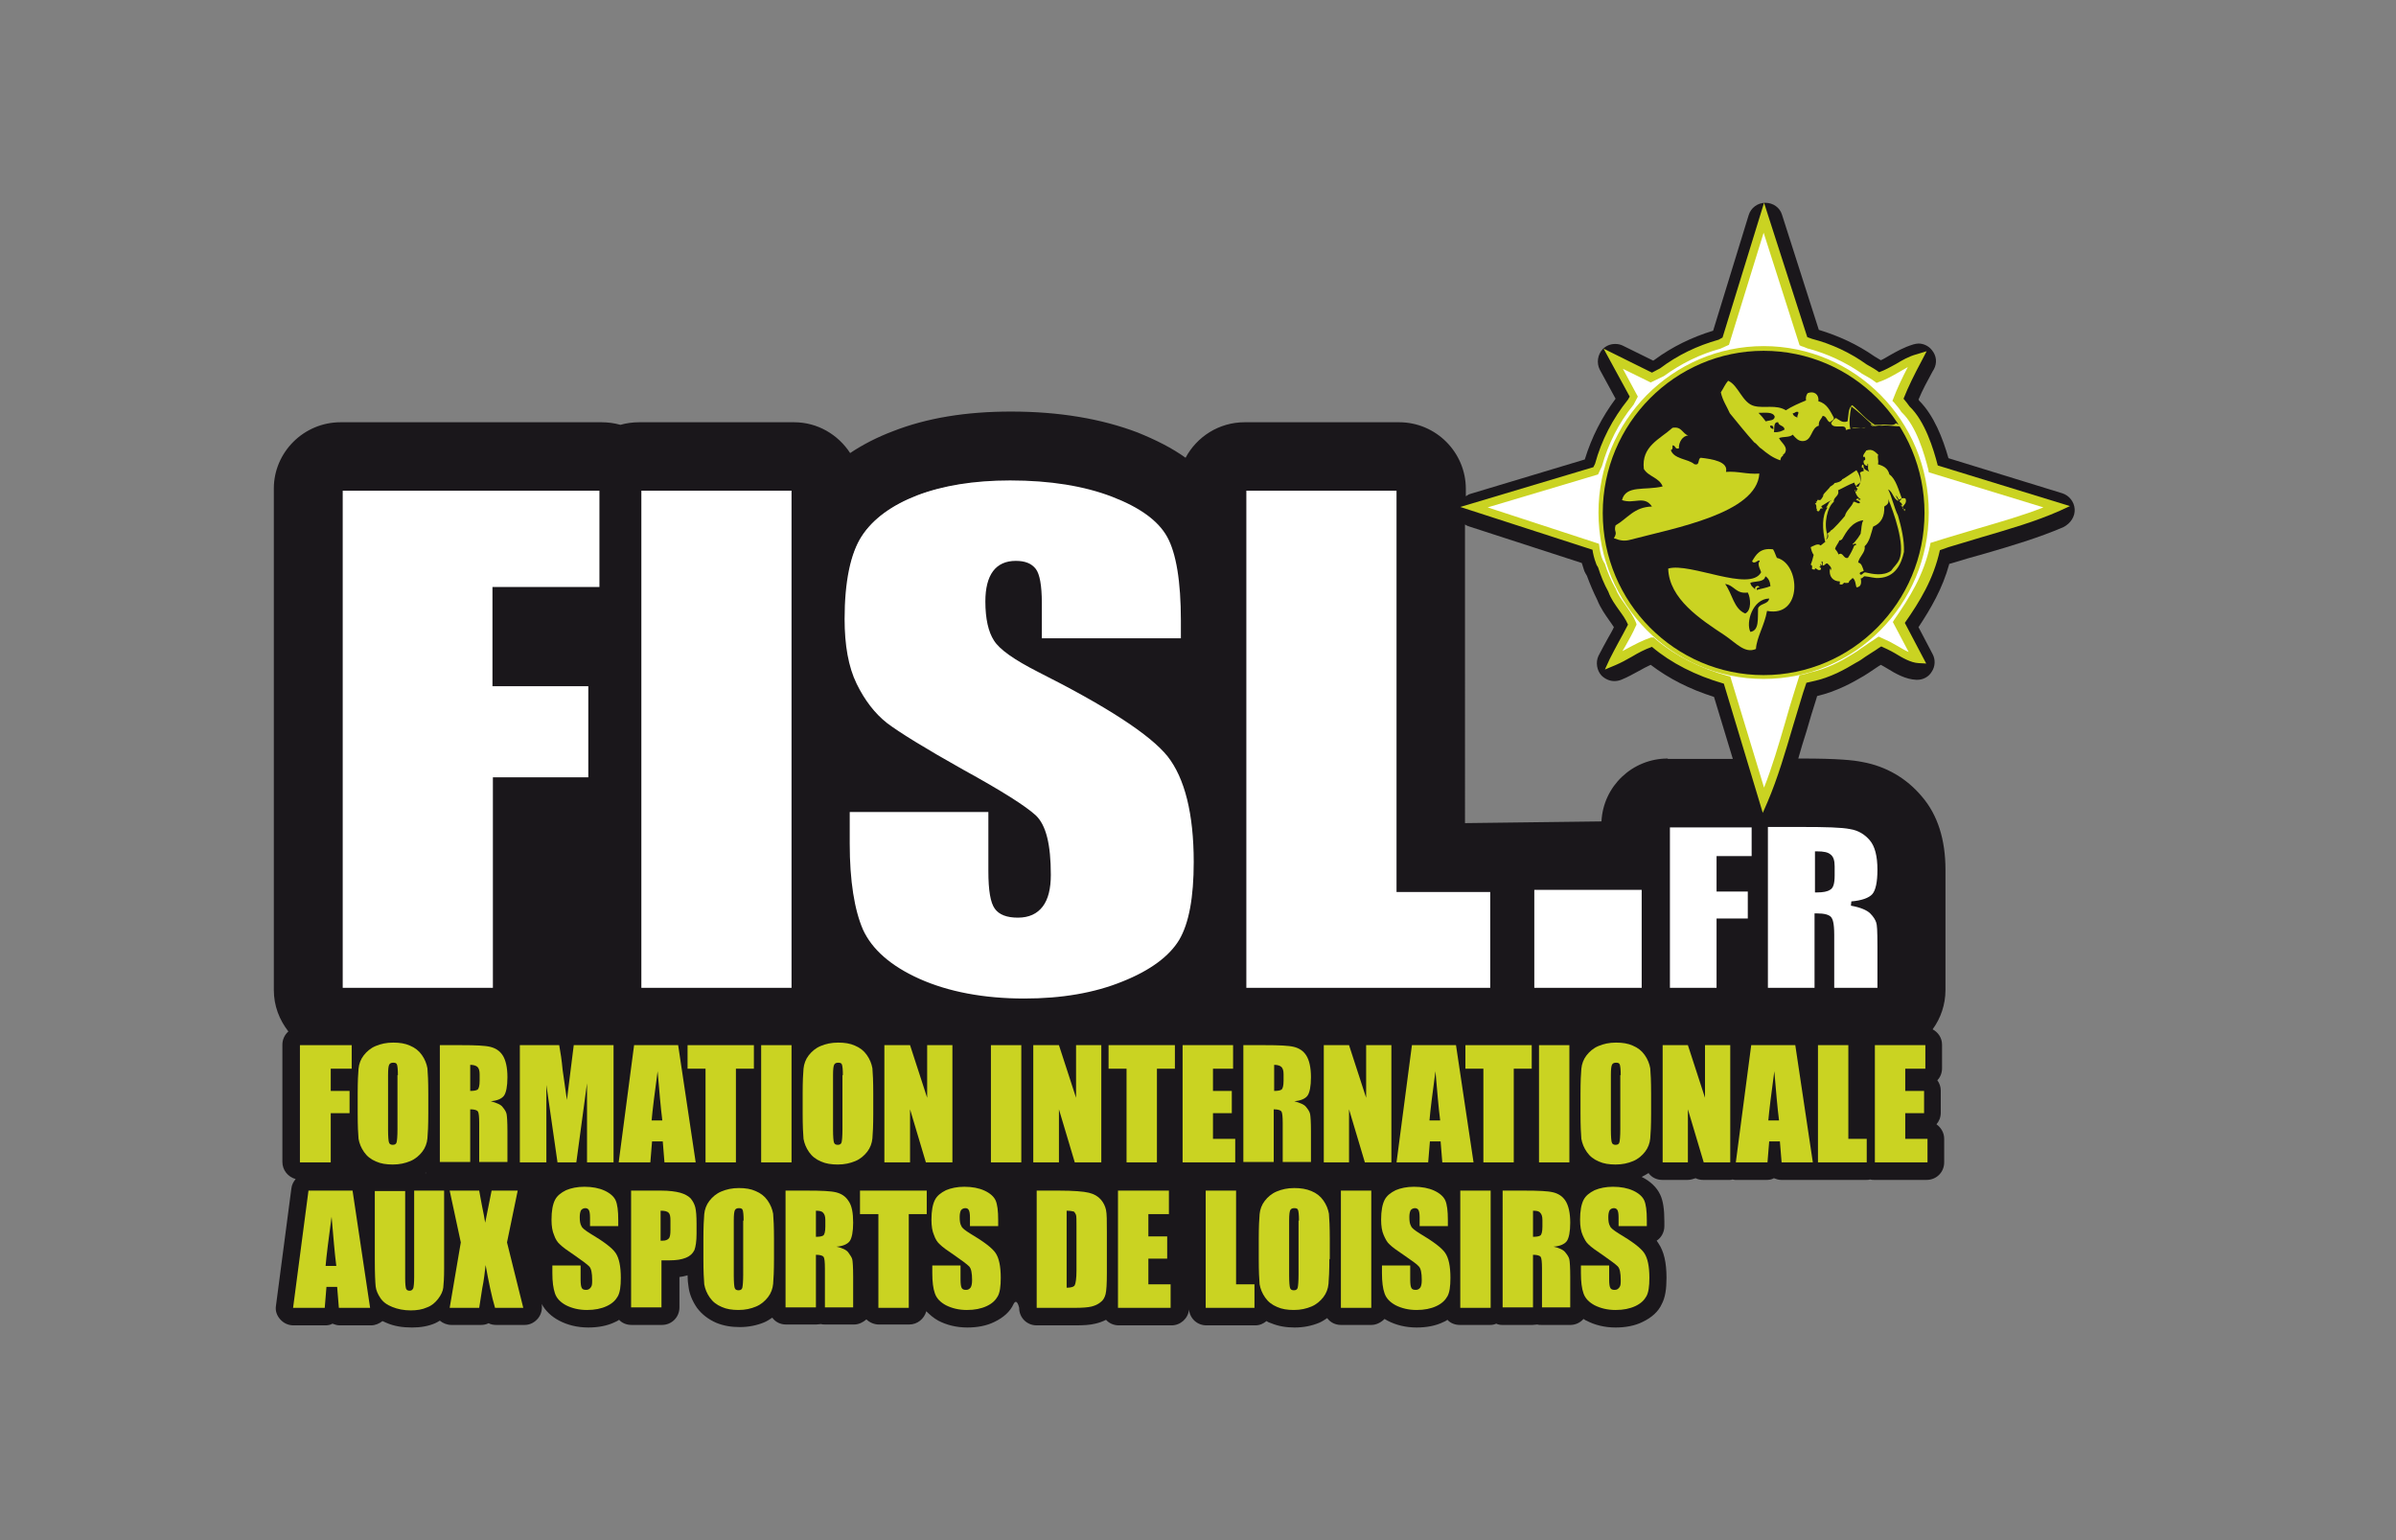 <?xml version="1.0" encoding="utf-8"?>
<!-- Generator: Adobe Illustrator 15.0.0, SVG Export Plug-In . SVG Version: 6.00 Build 0)  -->
<!DOCTYPE svg PUBLIC "-//W3C//DTD SVG 1.1//EN" "http://www.w3.org/Graphics/SVG/1.1/DTD/svg11.dtd">
<svg version="1.1" id="Calque_1" xmlns="http://www.w3.org/2000/svg" xmlns:xlink="http://www.w3.org/1999/xlink" x="0px" y="0px"
	 width="560px" height="360px" viewBox="-50 -30 560 360" enable-background="new -50 -30 560 360" xml:space="preserve">
<rect x="-50" y="-30" width="560" height="360" fill="#808080" stroke="none"/>
<g>
	<path fill="#1A171B" d="M434.9,89c-0.101-1.7-1.301-3.2-2.9-3.7l-26.6-8.2c-1.301-4.6-3.4-10-6.801-13.4
		c-0.1-0.1-0.1-0.2-0.199-0.3c0.899-2.2,2.1-4.4,3.3-6.6l0.3-0.5c0.8-1.5,0.6-3.2-0.5-4.5c-0.8-1-2-1.5-3.1-1.5
		c-0.4,0-0.801,0.1-1.2,0.2c-2.3,0.7-4,1.7-5.601,2.6c-0.699,0.4-1.3,0.8-2,1.1c-0.5-0.3-1-0.6-1.5-0.9c-4-2.8-8.399-4.8-13-6.2
		l-8.6-26.9c-0.5-1.7-2.1-2.8-3.9-2.8l0,0c-1.8,0-3.399,1.2-3.899,2.9l-8.3,27c-4.9,1.5-9.5,3.7-13.7,6.8l-0.3,0.2l-7.101-3.5
		c-0.6-0.3-1.2-0.4-1.8-0.4c-1.1,0-2.1,0.4-2.9,1.2c-1.199,1.3-1.5,3.2-0.699,4.8l3.699,6.8c-3.199,4.3-5.6,9-7.199,14.2l-26.601,8
		c-0.399,0.1-0.8,0.3-1.2,0.6v-1.7c0-8.6-7-15.6-15.6-15.6h-36.1c-6,0-11.201,3.4-13.801,8.3c-3.199-2.3-7-4.2-11.199-5.9
		c-8.4-3.2-18.301-4.9-29.601-4.9c-10.5,0-19.7,1.5-27.601,4.6c-3.699,1.4-7,3.1-10,5.1c-2.799-4.3-7.6-7.2-13.1-7.2H99.4
		c-1.5,0-3,0.2-4.4,0.6c-1.4-0.4-2.9-0.6-4.4-0.6h-61c-8.6,0-15.6,7-15.6,15.5v117.2c0,3.699,1.3,7,3.4,9.699
		C16.5,211.9,16,213,16,214.2V241.6c0,1.9,1.3,3.5,3.1,4c-0.5,0.601-0.9,1.301-1,2.2l-3.6,27.4c-0.2,1.2,0.2,2.3,1,3.2
		c0.8,0.899,1.9,1.399,3.1,1.399H26c0.6,0,1.2-0.1,1.7-0.399c0.5,0.199,1.1,0.399,1.7,0.399h7.3c1,0,1.9-0.399,2.7-1
		c0.3,0.101,0.6,0.3,0.9,0.4c1.8,0.8,3.8,1.1,6,1.1c2,0,3.8-0.3,5.4-1c0.4-0.2,0.8-0.399,1.1-0.6c0.7,0.6,1.7,1,2.7,1h6.9
		c0.6,0,1.2-0.101,1.8-0.4c0.5,0.3,1.2,0.4,1.8,0.4h6.6c1.3,0,2.4-0.601,3.2-1.601c0.7-0.899,1-2.1,0.8-3.3
		c0.9,1.601,2.2,2.9,4.1,3.9c1.9,1,4.2,1.6,6.8,1.6c2.3,0,4.5-0.399,6.3-1.3c0.3-0.1,0.6-0.3,0.9-0.5c0.7,0.8,1.8,1.2,2.899,1.2
		h7.101c2.3,0,4.1-1.8,4.1-4.101v-7.1c0.7-0.1,1.3-0.2,1.9-0.4c0,1,0.1,1.9,0.2,2.5c0.199,1.801,0.899,3.5,2,5.101
		c1.199,1.6,2.699,2.7,4.5,3.5c1.699,0.7,3.5,1,5.5,1c2.1,0,4-0.4,5.699-1.101c0.7-0.3,1.301-0.699,1.9-1.1c0.7,1,1.9,1.6,3.2,1.6
		h7.1c0.4,0,0.7-0.1,1.101-0.1c0.3,0.1,0.699,0.1,1.1,0.1h6.6c1.101,0,2.101-0.5,2.9-1.199c0.7,0.699,1.8,1.199,2.9,1.199h7.1
		c1.9,0,3.5-1.3,4-3.1c0.8,0.8,1.7,1.6,2.8,2.2c1.9,1,4.2,1.6,6.8,1.6c2.301,0,4.5-0.399,6.301-1.3c2.1-1,3.699-2.4,4.5-4.2
		c0.8-1.5,1.3,0.9,1.3,0.9c0,2.3,1.8,4.1,4.1,4.1h9c2,0,3.5-0.1,4.7-0.399c0.9-0.2,1.7-0.5,2.5-0.9c0.7,0.8,1.8,1.3,3,1.3h12.3
		c2.101,0,3.9-1.6,4.101-3.7c0.199,2.101,1.899,3.7,4.1,3.7h11.4c1,0,1.899-0.399,2.6-1c0.3,0.2,0.7,0.4,1.1,0.5
		c1.7,0.7,3.5,1,5.5,1c2.101,0,4-0.399,5.7-1.1c0.7-0.3,1.3-0.7,1.9-1.101c0.7,1,1.899,1.601,3.2,1.601h7.1c1.2,0,2.3-0.601,3.1-1.4
		c0.2,0.101,0.5,0.3,0.7,0.4c1.9,1,4.2,1.6,6.8,1.6c2.301,0,4.5-0.399,6.301-1.3c0.3-0.1,0.6-0.3,0.899-0.5c0.7,0.8,1.8,1.2,2.9,1.2
		h7.1c0.5,0,1-0.101,1.4-0.3c0.399,0.199,0.899,0.3,1.399,0.3h7.101c0.399,0,0.7-0.101,1.1-0.101c0.3,0.101,0.7,0.101,1.101,0.101
		h6.6c1.2,0,2.3-0.5,3.1-1.4c0.2,0.101,0.4,0.3,0.7,0.4c1.9,1,4.2,1.6,6.8,1.6c2.301,0,4.5-0.399,6.301-1.3c2.1-1,3.699-2.4,4.5-4.2
		c0.8-1.5,1.1-3.5,1.1-6.1c0-3.601-0.6-6.2-1.9-8.101c-0.1-0.199-0.3-0.399-0.399-0.6c1.1-0.7,1.8-2,1.8-3.4v-1.1
		c0-2.8-0.3-4.9-1-6.3c-0.8-1.7-2.3-3.101-4.3-4.101c0.6-0.3,1.1-0.6,1.6-0.899c0.7,1,1.9,1.6,3.2,1.6h5.9
		c0.699,0,1.3-0.2,1.899-0.399c0.601,0.3,1.2,0.399,1.8,0.399h6.2c0.2,0,0.4,0,0.601-0.1c0.199,0,0.399,0.1,0.6,0.1h7.4
		c0.6,0,1.199-0.1,1.699-0.399c0.5,0.199,1.101,0.399,1.701,0.399h7.299c0.201,0,0.4,0,0.601,0s0.399,0,0.601,0H386.2
		c0.3,0,0.601,0,0.899-0.1c0.301,0.1,0.601,0.1,0.9,0.1h12.3c2.3,0,4.101-1.8,4.101-4.1v-5.5c0-1.4-0.7-2.601-1.801-3.4
		c0.601-0.7,1-1.6,1-2.7V224.9c0-0.9-0.299-1.7-0.799-2.4c0.699-0.7,1.1-1.7,1.1-2.8v-5.5c0-1.601-0.9-2.9-2.2-3.601
		c1.899-2.6,3-5.8,3-9.199v-10.2c0-5.101,0-16.4,0-17.9c0-7-1.8-12.8-5.5-17.1c-3.601-4.3-8.399-7.101-14-8.1
		c-2-0.4-5.5-0.8-14.2-0.8h-0.7c0.601-2.1,1.2-4.2,1.9-6.3c0.7-2.5,1.5-5.1,2.3-7.6l0.2-0.7c4.6-1.1,8.2-3.1,10.899-4.7
		c0.801-0.5,1.601-1,2.301-1.5c0.399-0.3,0.8-0.5,1.199-0.8c0.2-0.1,0.301-0.2,0.5-0.3c0.4,0.2,0.9,0.5,1.4,0.8
		c2.1,1.3,4.4,2.6,6.9,2.7c0.1,0,0.199,0,0.199,0c1.4,0,2.7-0.7,3.4-1.9c0.8-1.2,0.9-2.8,0.2-4.1l-3.3-6.3
		c2.899-4.4,5.6-9,7.199-14.8l0.4-0.1c2.6-0.8,5.3-1.6,7.9-2.3c6.199-1.8,12.6-3.7,18.399-6.2C434,92.3,435,90.7,434.9,89z
		 M49.4,244.2l0.1-0.101l0.1,0.101H49.4z M339.8,147.3c-8.3,0-15.1,6.5-15.5,14.7l-31.899,0.4V92.6c0.3,0.2,0.699,0.4,1.1,0.5
		l26.2,8.5c0.2,0.6,0.399,1.3,0.6,1.9c0.2,0.4,0.4,0.8,0.601,1.1c0.699,1.9,1.5,3.8,2.399,5.6c0.8,2,1.9,3.5,2.8,4.8
		c0.4,0.6,0.801,1.1,1.101,1.6c-0.4,0.9-0.9,1.7-1.4,2.6c-0.7,1.3-1.5,2.7-2.2,4.1c-0.699,1.5-0.399,3.4,0.7,4.6
		c0.8,0.8,1.9,1.3,3,1.3c0.5,0,1.101-0.1,1.601-0.3c1.5-0.6,2.899-1.4,4.199-2.1c0.9-0.5,1.801-1,2.7-1.4
		c4.2,3.2,9.101,5.7,14.8,7.5l4.4,14.5h-15.2V147.3z"/>
	<path fill="#CAD322" d="M20.1,214.3h12.1v5.5h-4.9v5.2h4.4v5.2h-4.4v11.5h-7.2V214.3z"/>
	<path fill="#CAD322" d="M50.1,230.3c0,2.8-0.1,4.7-0.2,5.8c-0.1,1.101-0.5,2.2-1.2,3.101c-0.7,0.899-1.6,1.7-2.8,2.2
		c-1.2,0.5-2.5,0.8-4.1,0.8c-1.5,0-2.8-0.2-3.9-0.7c-1.2-0.5-2.1-1.2-2.8-2.2c-0.7-1-1.1-2-1.3-3.1c-0.1-1.101-0.2-3.101-0.2-5.9
		v-4.7c0-2.8,0.1-4.699,0.2-5.8c0.1-1.1,0.5-2.2,1.2-3.1c0.7-0.9,1.6-1.7,2.8-2.2c1.2-0.5,2.5-0.8,4.1-0.8c1.5,0,2.8,0.2,3.9,0.7
		c1.2,0.5,2.1,1.199,2.8,2.199c0.7,1,1.1,2,1.3,3.101c0.1,1.1,0.2,3.1,0.2,5.899V230.3z M43,221.3c0-1.3-0.1-2.1-0.2-2.399
		c-0.1-0.4-0.4-0.5-0.9-0.5c-0.4,0-0.7,0.1-0.9,0.399s-0.3,1.101-0.3,2.5v12.8c0,1.601,0.1,2.601,0.2,2.9c0.1,0.4,0.4,0.6,0.9,0.6
		s0.8-0.199,0.9-0.6c0.1-0.4,0.2-1.4,0.2-3.1V221.3H43z"/>
	<path fill="#CAD322" d="M52.8,214.3h5c3.4,0,5.6,0.101,6.8,0.4c1.2,0.3,2.2,0.899,2.9,2c0.7,1.1,1.1,2.8,1.1,5.1
		c0,2.101-0.3,3.601-0.8,4.3c-0.5,0.7-1.6,1.2-3.1,1.301c1.4,0.399,2.4,0.8,2.8,1.399c0.5,0.601,0.8,1.101,0.9,1.601s0.2,1.8,0.2,4
		v7.199H62v-9.1c0-1.5-0.1-2.4-0.3-2.7c-0.2-0.3-0.8-0.5-1.8-0.5v12.3h-7.1V214.3z M59.9,218.9v6.1c0.8,0,1.4-0.1,1.7-0.3
		c0.3-0.2,0.5-0.9,0.5-2.101v-1.5c0-0.899-0.2-1.399-0.5-1.699C61.3,219.1,60.7,218.9,59.9,218.9z"/>
	<path fill="#CAD322" d="M93.4,214.3v27.4h-6.2v-18.5l-2.5,18.5h-4.4L77.7,223.6V241.7h-6.2v-27.4h9.2c0.3,1.601,0.6,3.601,0.8,5.8
		l1,7l1.6-12.8H93.4z"/>
	<path fill="#CAD322" d="M108.5,214.3l4.1,27.4h-7.3l-0.399-4.9h-2.5l-0.4,4.9h-7.4l3.6-27.4H108.5z M104.8,231.9
		c-0.399-3.101-0.7-6.9-1.1-11.5c-0.7,5.199-1.2,9.1-1.4,11.5H104.8z"/>
	<path fill="#CAD322" d="M126.2,214.3v5.5H122v21.9h-7.1v-21.9h-4.2v-5.5H126.2z"/>
	<path fill="#CAD322" d="M135,214.3v27.4h-7.1v-27.4H135z"/>
	<path fill="#CAD322" d="M154.1,230.3c0,2.8-0.1,4.7-0.199,5.8c-0.101,1.101-0.5,2.2-1.2,3.101c-0.7,0.899-1.601,1.7-2.8,2.2
		c-1.2,0.5-2.5,0.8-4.101,0.8c-1.5,0-2.8-0.2-3.899-0.7c-1.2-0.5-2.101-1.2-2.801-2.2c-0.699-1-1.1-2-1.3-3.1
		c-0.1-1.101-0.2-3.101-0.2-5.9v-4.7c0-2.8,0.101-4.699,0.2-5.8c0.101-1.1,0.5-2.2,1.2-3.1c0.7-0.9,1.6-1.7,2.8-2.2
		s2.5-0.8,4.101-0.8c1.5,0,2.8,0.2,3.899,0.7c1.2,0.5,2.101,1.199,2.8,2.199c0.7,1,1.101,2,1.301,3.101
		c0.1,1.1,0.199,3.1,0.199,5.899V230.3L154.1,230.3z M147,221.3c0-1.3-0.1-2.1-0.2-2.399c-0.1-0.4-0.399-0.5-0.899-0.5
		c-0.4,0-0.7,0.1-0.9,0.399s-0.3,1.101-0.3,2.5v12.8c0,1.601,0.1,2.601,0.2,2.9c0.1,0.4,0.399,0.6,0.899,0.6s0.8-0.199,0.9-0.6
		c0.1-0.4,0.2-1.4,0.2-3.1V221.3H147z"/>
	<path fill="#CAD322" d="M172.6,214.3v27.4H166.4l-3.7-12.4v12.4h-6v-27.4h6l4,12.3v-12.3H172.6z"/>
	<path fill="#CAD322" d="M188.7,214.3v27.4H181.6v-27.4H188.7z"/>
	<path fill="#CAD322" d="M207.4,214.3v27.4h-6.2l-3.7-12.4v12.4h-6v-27.4h6l4,12.3v-12.3H207.4z"/>
	<path fill="#CAD322" d="M224.6,214.3v5.5H220.4v21.9H213.3v-21.9h-4.2v-5.5H224.6z"/>
	<path fill="#CAD322" d="M226.3,214.3h11.9v5.5h-4.7v5.2h4.4v5.2h-4.4v6h5.2v5.5h-12.3v-27.4H226.3z"/>
	<path fill="#CAD322" d="M240.6,214.3h5c3.4,0,5.601,0.101,6.801,0.4c1.199,0.3,2.199,0.899,2.899,2c0.7,1.1,1.101,2.8,1.101,5.1
		c0,2.101-0.301,3.601-0.801,4.3c-0.5,0.7-1.6,1.2-3.1,1.301c1.4,0.399,2.4,0.8,2.8,1.399c0.5,0.601,0.8,1.101,0.9,1.601
		c0.1,0.5,0.2,1.8,0.2,4v7.199H249.8v-9.1c0-1.5-0.1-2.4-0.3-2.7s-0.8-0.5-1.8-0.5v12.3H240.6V214.3L240.6,214.3z M247.8,218.9v6.1
		c0.8,0,1.4-0.1,1.7-0.3s0.5-0.9,0.5-2.101v-1.5c0-0.899-0.2-1.399-0.5-1.699C249.2,219.1,248.6,218.9,247.8,218.9z"/>
	<path fill="#CAD322" d="M275.2,214.3v27.4H269l-3.7-12.4v12.4H259.4v-27.4h5.899l4,12.3v-12.3H275.2z"/>
	<path fill="#CAD322" d="M290.3,214.3l4.101,27.4H287.1l-0.399-4.9h-2.5l-0.4,4.9H276.4l3.6-27.4H290.3z M286.6,231.9
		c-0.399-3.101-0.699-6.9-1.1-11.5c-0.7,5.199-1.2,9.1-1.4,11.5H286.6z"/>
	<path fill="#CAD322" d="M308,214.3v5.5h-4.2v21.9h-7.1v-21.9h-4.2v-5.5H308z"/>
	<path fill="#CAD322" d="M316.8,214.3v27.4h-7.1v-27.4H316.8z"/>
	<path fill="#CAD322" d="M335.9,230.3c0,2.8-0.101,4.7-0.2,5.8c-0.101,1.101-0.5,2.2-1.2,3.101c-0.7,0.899-1.6,1.7-2.8,2.2
		s-2.5,0.8-4.101,0.8c-1.5,0-2.8-0.2-3.899-0.7c-1.2-0.5-2.101-1.2-2.8-2.2c-0.7-1-1.101-2-1.301-3.1
		c-0.1-1.101-0.199-3.101-0.199-5.9v-4.7c0-2.8,0.1-4.699,0.199-5.8c0.101-1.1,0.5-2.2,1.2-3.1c0.7-0.9,1.601-1.7,2.8-2.2
		c1.2-0.5,2.5-0.8,4.101-0.8c1.5,0,2.8,0.2,3.899,0.7c1.2,0.5,2.101,1.199,2.801,2.199c0.699,1,1.1,2,1.3,3.101
		c0.1,1.1,0.2,3.1,0.2,5.899V230.3z M328.8,221.3c0-1.3-0.1-2.1-0.2-2.399c-0.1-0.4-0.399-0.5-0.899-0.5c-0.4,0-0.7,0.1-0.9,0.399
		s-0.3,1.101-0.3,2.5v12.8c0,1.601,0.1,2.601,0.2,2.9c0.1,0.4,0.399,0.6,0.899,0.6s0.801-0.199,0.9-0.6s0.2-1.4,0.2-3.1V221.3H328.8
		z"/>
	<path fill="#CAD322" d="M354.4,214.3v27.4h-6.2l-3.7-12.4v12.4h-5.9v-27.4h5.9l4,12.3v-12.3H354.4z"/>
	<path fill="#CAD322" d="M369.6,214.3l4.101,27.4h-7.3l-0.4-4.9h-2.5l-0.4,4.9H355.7l3.6-27.4H369.6z M365.8,231.9
		c-0.399-3.101-0.7-6.9-1.1-11.5c-0.7,5.199-1.2,9.1-1.4,11.5H365.8z"/>
	<path fill="#CAD322" d="M382,214.3v21.9h4.3v5.5H374.9v-27.4H382z"/>
	<path fill="#CAD322" d="M388.1,214.3H400v5.5h-4.7v5.2h4.4v5.2h-4.4v6h5.2v5.5h-12.3v-27.4H388.1z"/>
	<path fill="#CAD322" d="M32.4,248.3l4.1,27.4h-7.3l-0.4-4.9h-2.5l-0.4,4.9h-7.4l3.6-27.4H32.4L32.4,248.3z M28.6,265.9
		c-0.4-3.101-0.7-6.9-1.1-11.5c-0.7,5.199-1.2,9.1-1.4,11.5H28.6z"/>
	<path fill="#CAD322" d="M53.8,248.3v18.3c0,2.101-0.1,3.5-0.2,4.4c-0.1,0.8-0.5,1.7-1.2,2.6c-0.7,0.9-1.5,1.601-2.6,2
		c-1.1,0.5-2.4,0.7-3.8,0.7c-1.6,0-3.1-0.3-4.3-0.8c-1.3-0.5-2.2-1.2-2.8-2.1c-0.6-0.9-1-1.801-1.1-2.7c-0.1-1-0.2-3-0.2-6.101
		V248.4h7.1v20.5c0,1.199,0.1,2,0.2,2.3s0.4,0.5,0.8,0.5c0.5,0,0.7-0.2,0.9-0.601c0.1-0.399,0.2-1.199,0.2-2.6v-20.2H53.8
		L53.8,248.3z"/>
	<path fill="#CAD322" d="M71,248.3L68.5,260.4l3.8,15.3h-6.6c-0.8-2.7-1.5-6.101-2.2-10c-0.2,1.7-0.4,3.6-0.8,5.5l-0.7,4.5h-6.9
		l2.6-15.3L55.1,248.3H62c0.1,0.8,0.4,2,0.7,3.8c0.3,1.301,0.5,2.601,0.7,3.7l1.5-7.5H71z"/>
	<path fill="#CAD322" d="M94.5,256.6h-6.6v-2c0-0.899-0.1-1.5-0.3-1.8c-0.2-0.3-0.5-0.399-0.8-0.399c-0.4,0-0.8,0.199-1,0.5
		c-0.2,0.399-0.3,0.899-0.3,1.6c0,0.9,0.1,1.6,0.4,2.1c0.2,0.5,0.9,1,2,1.7c3.2,1.9,5.2,3.4,6,4.601c0.8,1.199,1.2,3.1,1.2,5.8
		c0,2-0.2,3.399-0.7,4.3s-1.3,1.7-2.6,2.3c-1.3,0.601-2.8,0.9-4.6,0.9c-1.9,0-3.5-0.4-4.9-1.101c-1.3-0.699-2.2-1.6-2.6-2.8
		c-0.4-1.2-0.6-2.7-0.6-4.7v-1.8h6.6v3.3c0,1,0.1,1.7,0.3,2c0.2,0.301,0.5,0.4,1,0.4s0.8-0.2,1.1-0.6c0.3-0.4,0.3-0.9,0.3-1.7
		c0-1.601-0.2-2.7-0.7-3.2s-1.6-1.3-3.3-2.5c-1.8-1.2-2.9-2-3.5-2.6c-0.6-0.5-1.1-1.301-1.4-2.2c-0.4-0.9-0.6-2.101-0.6-3.601
		c0-2.1,0.3-3.6,0.8-4.6s1.4-1.7,2.6-2.3c1.2-0.5,2.6-0.8,4.3-0.8c1.8,0,3.4,0.3,4.7,0.899c1.3,0.601,2.2,1.4,2.6,2.3
		c0.4,0.9,0.6,2.4,0.6,4.601V256.6z"/>
	<path fill="#CAD322" d="M97.3,248.3h7.2c1.9,0,3.4,0.2,4.5,0.5c1,0.3,1.8,0.7,2.4,1.3c0.5,0.601,0.899,1.301,1.1,2.101
		s0.3,2.1,0.3,3.8v2.4c0,1.699-0.2,3-0.5,3.8c-0.399,0.8-1,1.399-2,1.8s-2.2,0.6-3.8,0.6h-1.9v11h-7.1v-27.3H97.3z M104.4,253v7
		c0.199,0,0.399,0,0.5,0c0.699,0,1.1-0.2,1.399-0.5s0.4-1,0.4-2v-2.2c0-0.899-0.101-1.5-0.4-1.8C105.9,253.1,105.3,253,104.4,253z"
		/>
	<path fill="#CAD322" d="M130.9,264.3c0,2.7-0.101,4.7-0.2,5.8c-0.101,1.101-0.5,2.2-1.2,3.101c-0.7,0.899-1.6,1.7-2.8,2.2
		s-2.5,0.8-4.101,0.8c-1.5,0-2.8-0.2-3.899-0.7c-1.2-0.5-2.101-1.2-2.8-2.2c-0.7-1-1.101-2-1.301-3.1
		c-0.1-1.101-0.199-3.101-0.199-5.9v-4.7c0-2.699,0.1-4.699,0.199-5.8c0.101-1.1,0.5-2.2,1.2-3.1c0.7-0.9,1.601-1.7,2.8-2.2
		c1.2-0.5,2.5-0.8,4.101-0.8c1.5,0,2.8,0.2,3.899,0.7c1.2,0.5,2.101,1.199,2.801,2.199c0.699,1,1.1,2,1.3,3.101
		c0.1,1.1,0.2,3.1,0.2,5.899V264.3z M123.8,255.3c0-1.3-0.1-2.1-0.2-2.399c-0.1-0.4-0.399-0.5-0.899-0.5c-0.4,0-0.7,0.1-0.9,0.399
		s-0.3,1.101-0.3,2.5v12.8c0,1.601,0.1,2.601,0.2,2.9c0.1,0.4,0.399,0.6,0.899,0.6s0.801-0.199,0.9-0.6s0.2-1.5,0.2-3.1V255.3H123.8
		z"/>
	<path fill="#CAD322" d="M133.6,248.3h5c3.4,0,5.601,0.101,6.801,0.4c1.199,0.3,2.199,0.899,2.899,2c0.8,1.1,1.101,2.8,1.101,5.1
		c0,2.101-0.301,3.601-0.801,4.3c-0.5,0.7-1.6,1.2-3.1,1.301c1.4,0.3,2.4,0.8,2.8,1.399c0.4,0.601,0.8,1.101,0.9,1.601
		c0.1,0.5,0.2,1.8,0.2,4v7.199H142.8v-9.1c0-1.5-0.1-2.4-0.3-2.7s-0.8-0.5-1.8-0.5v12.3H133.6V248.3L133.6,248.3z M140.7,253v6.1
		c0.8,0,1.399-0.1,1.7-0.3c0.3-0.2,0.5-0.899,0.5-2.1v-1.5c0-0.9-0.2-1.4-0.5-1.7C142.1,253.1,141.5,253,140.7,253z"/>
	<path fill="#CAD322" d="M166.6,248.3v5.5H162.4v21.9H155.3v-21.9H151v-5.5H166.6L166.6,248.3z"/>
	<path fill="#CAD322" d="M183.3,256.6h-6.6v-2c0-0.899-0.101-1.5-0.3-1.8c-0.2-0.3-0.4-0.399-0.801-0.399c-0.399,0-0.8,0.199-1,0.5
		c-0.199,0.399-0.3,0.899-0.3,1.6c0,0.9,0.101,1.6,0.4,2.1c0.2,0.5,0.899,1,2,1.7c3.2,1.9,5.2,3.4,6,4.601
		c0.8,1.199,1.2,3.1,1.2,5.8c0,2-0.2,3.399-0.7,4.3s-1.3,1.7-2.601,2.3c-1.3,0.601-2.8,0.9-4.6,0.9c-1.9,0-3.5-0.4-4.9-1.101
		c-1.3-0.699-2.199-1.6-2.6-2.8c-0.4-1.1-0.6-2.7-0.6-4.7v-1.8h6.6v3.3c0,1,0.1,1.7,0.3,2c0.2,0.301,0.5,0.4,1,0.4
		s0.8-0.2,1.101-0.6c0.199-0.4,0.3-0.9,0.3-1.7c0-1.601-0.2-2.7-0.7-3.2s-1.6-1.3-3.3-2.5c-1.8-1.2-2.9-2-3.5-2.6
		c-0.601-0.5-1.101-1.301-1.4-2.2c-0.399-0.9-0.6-2.101-0.6-3.601c0-2.1,0.3-3.6,0.8-4.6s1.4-1.7,2.6-2.3
		c1.2-0.5,2.601-0.8,4.301-0.8c1.8,0,3.399,0.3,4.699,0.899c1.301,0.601,2.2,1.4,2.601,2.3c0.399,0.9,0.6,2.4,0.6,4.601V256.6z"/>
	<path fill="#CAD322" d="M192.2,248.3h5.3c3.4,0,5.8,0.2,7,0.5s2.1,0.8,2.8,1.601c0.601,0.699,1,1.5,1.2,2.399
		c0.2,0.9,0.2,2.601,0.2,5.2v9.6c0,2.5-0.101,4.101-0.3,4.9c-0.2,0.8-0.601,1.5-1.2,1.9c-0.601,0.5-1.3,0.8-2.101,1
		c-0.8,0.199-2.1,0.3-3.8,0.3h-9v-27.4H192.2z M199.3,253v18c1,0,1.7-0.2,1.9-0.6c0.2-0.4,0.399-1.5,0.399-3.4v-10.6
		c0-1.2,0-2-0.1-2.4c-0.1-0.3-0.3-0.6-0.5-0.8C200.6,253.1,200.1,253,199.3,253z"/>
	<path fill="#CAD322" d="M211.3,248.3h11.9v5.5h-4.8v5.2h4.399v5.2H218.4v6h5.199v5.5h-12.3V248.3L211.3,248.3z"/>
	<path fill="#CAD322" d="M238.9,248.3v21.9h4.3v5.5h-11.4v-27.4H238.9L238.9,248.3z"/>
	<path fill="#CAD322" d="M260.7,264.3c0,2.7-0.101,4.7-0.2,5.8c-0.1,1.101-0.5,2.2-1.2,3.101c-0.7,0.899-1.6,1.7-2.8,2.2
		s-2.5,0.8-4.1,0.8c-1.5,0-2.801-0.2-3.9-0.7c-1.2-0.5-2.1-1.2-2.8-2.2s-1.101-2-1.3-3.1c-0.101-1.101-0.2-3.101-0.2-5.9v-4.7
		c0-2.699,0.1-4.699,0.2-5.8c0.1-1.1,0.5-2.2,1.199-3.1c0.7-0.9,1.601-1.7,2.801-2.2c1.199-0.5,2.5-0.8,4.1-0.8c1.5,0,2.8,0.2,4,0.7
		s2.1,1.199,2.8,2.199s1.101,2,1.3,3.101c0.101,1.1,0.2,3.1,0.2,5.899v4.7H260.7z M253.6,255.3c0-1.3-0.1-2.1-0.199-2.399
		c-0.101-0.4-0.4-0.5-0.9-0.5c-0.4,0-0.7,0.1-0.9,0.399c-0.199,0.3-0.3,1.101-0.3,2.5v12.8c0,1.601,0.101,2.601,0.2,2.9
		c0.1,0.4,0.4,0.6,0.9,0.6s0.8-0.199,0.899-0.6c0.101-0.4,0.2-1.5,0.2-3.1V255.3H253.6z"/>
	<path fill="#CAD322" d="M270.5,248.3v27.4h-7.1v-27.4H270.5L270.5,248.3z"/>
	<path fill="#CAD322" d="M288.4,256.6H281.8v-2c0-0.899-0.1-1.5-0.3-1.8s-0.5-0.399-0.8-0.399c-0.4,0-0.8,0.199-1,0.5
		c-0.2,0.399-0.3,0.899-0.3,1.6c0,0.9,0.1,1.6,0.399,2.1c0.2,0.5,0.9,1,2,1.7c3.2,1.9,5.2,3.4,6,4.601c0.8,1.199,1.2,3.1,1.2,5.8
		c0,2-0.2,3.399-0.7,4.3s-1.3,1.7-2.6,2.3c-1.3,0.601-2.8,0.9-4.601,0.9c-1.899,0-3.5-0.4-4.899-1.101c-1.3-0.699-2.2-1.6-2.601-2.8
		c-0.399-1.1-0.6-2.7-0.6-4.7v-1.8h6.6v3.3c0,1,0.101,1.7,0.301,2c0.199,0.301,0.5,0.4,1,0.4s0.8-0.2,1.1-0.6
		c0.2-0.4,0.3-0.9,0.3-1.7c0-1.601-0.2-2.7-0.7-3.2c-0.399-0.5-1.6-1.3-3.3-2.5c-1.8-1.2-2.899-2-3.5-2.6
		c-0.6-0.5-1-1.301-1.399-2.2c-0.4-0.9-0.601-2.101-0.601-3.601c0-2.1,0.3-3.6,0.8-4.6s1.4-1.7,2.601-2.3c1.2-0.5,2.6-0.8,4.3-0.8
		c1.8,0,3.4,0.3,4.7,0.899c1.3,0.601,2.2,1.4,2.6,2.3c0.4,0.9,0.601,2.4,0.601,4.601V256.6z"/>
	<path fill="#CAD322" d="M298.4,248.3v27.4H291.3v-27.4H298.4L298.4,248.3z"/>
	<path fill="#CAD322" d="M301.2,248.3h5c3.399,0,5.6,0.101,6.8,0.4s2.2,0.899,2.9,2c0.699,1.1,1.1,2.8,1.1,5.1
		c0,2.101-0.3,3.601-0.8,4.3c-0.5,0.7-1.601,1.2-3.101,1.301c1.4,0.3,2.4,0.8,2.801,1.399c0.5,0.601,0.8,1.101,0.899,1.601
		c0.101,0.5,0.2,1.8,0.2,4v7.199h-6.6v-9.1c0-1.5-0.101-2.4-0.301-2.7c-0.199-0.3-0.8-0.5-1.8-0.5v12.3h-7.1V248.3z M308.3,253v6.1
		c0.8,0,1.4-0.1,1.7-0.3s0.5-0.899,0.5-2.1v-1.5c0-0.9-0.2-1.4-0.5-1.7C309.7,253.1,309.2,253,308.3,253z"/>
	<path fill="#CAD322" d="M334.9,256.6H328.3v-2c0-0.899-0.1-1.5-0.3-1.8s-0.5-0.399-0.8-0.399c-0.4,0-0.8,0.199-1,0.5
		c-0.2,0.399-0.3,0.899-0.3,1.6c0,0.9,0.1,1.6,0.399,2.1c0.2,0.5,0.9,1,2,1.7c3.2,1.9,5.2,3.4,6,4.601c0.8,1.199,1.2,3.1,1.2,5.8
		c0,2-0.2,3.399-0.7,4.3s-1.3,1.7-2.6,2.3c-1.3,0.601-2.8,0.9-4.601,0.9c-1.899,0-3.5-0.4-4.899-1.101c-1.3-0.699-2.2-1.6-2.601-2.8
		c-0.399-1.1-0.6-2.7-0.6-4.7v-1.8h6.6v3.3c0,1,0.101,1.7,0.301,2c0.199,0.301,0.5,0.4,1,0.4s0.8-0.2,1.1-0.6
		c0.3-0.4,0.3-0.9,0.3-1.7c0-1.601-0.2-2.7-0.7-3.2s-1.6-1.3-3.3-2.5c-1.8-1.2-2.899-2-3.5-2.6c-0.6-0.5-1-1.301-1.399-2.2
		c-0.4-0.9-0.601-2.101-0.601-3.601c0-2.1,0.3-3.6,0.8-4.6s1.4-1.7,2.601-2.3c1.2-0.5,2.6-0.8,4.3-0.8c1.8,0,3.4,0.3,4.7,0.899
		c1.3,0.601,2.2,1.4,2.6,2.3c0.4,0.9,0.601,2.4,0.601,4.601V256.6z"/>
	<path fill="#FFFFFF" d="M29.6,84.2h61.1v23.5h-25v22.2H88v22.3H65.6v49.2h-36V84.2z"/>
	<path fill="#1A171B" d="M66.1,201.9h-37V83.7h62.1v24.5h-25v21.2h22.3v23.3H66.1V201.9z M30.1,200.9h35.1v-49.2h22.3v-21.3H65.1
		v-23.2h25V84.7h-60V200.9z"/>
	<path fill="#FFFFFF" d="M135.5,84.2v117.2H99.4V84.2H135.5z"/>
	<path fill="#1A171B" d="M136,201.9H98.9V83.7H136V201.9z M99.9,200.9H135V84.7H99.9V200.9z"/>
	<path fill="#FFFFFF" d="M226.4,119.7h-33.5V111c0-4.1-0.4-6.6-1.301-7.7c-0.899-1.1-2.3-1.7-4.3-1.7c-2.2,0-3.8,0.7-4.899,2.2
		c-1.101,1.5-1.7,3.8-1.7,6.8c0,3.9,0.6,6.9,1.899,8.8c1.2,2,4.601,4.4,10.2,7.2c16.101,8.1,26.2,14.7,30.4,19.8
		c4.2,5.2,6.3,13.5,6.3,25c0,8.399-1.2,14.5-3.5,18.5s-6.8,7.3-13.4,10c-6.6,2.699-14.3,4-23.1,4c-9.7,0-17.9-1.5-24.7-4.601
		c-6.8-3.1-11.3-7-13.399-11.8c-2.101-4.8-3.2-11.6-3.2-20.3v-7.7h33.5v14.3c0,4.4,0.5,7.2,1.399,8.5c0.9,1.3,2.601,1.9,5,1.9
		c2.4,0,4.2-0.8,5.4-2.4c1.2-1.6,1.8-4,1.8-7.1c0-6.9-1.1-11.4-3.3-13.5c-2.3-2.101-7.9-5.7-16.9-10.601
		c-9-5-14.899-8.7-17.8-10.899c-2.899-2.3-5.3-5.4-7.2-9.4c-1.899-4-2.899-9.1-2.899-15.3c0-9,1.399-15.5,4.1-19.7
		c2.7-4.1,7.101-7.4,13.2-9.7c6.1-2.3,13.4-3.5,21.9-3.5c9.399,0,17.399,1.3,24,3.8c6.6,2.6,11,5.8,13.1,9.7s3.2,10.5,3.2,19.8v4.3
		H226.4z"/>
	<path fill="#1A171B" d="M189.4,204.4c-9.7,0-18.101-1.601-24.9-4.7c-6.9-3.101-11.5-7.2-13.7-12.101c-2.1-4.8-3.2-11.699-3.2-20.5
		V158.9h34.5v14.8c0,4.3,0.4,7,1.301,8.2c0.8,1.1,2.399,1.699,4.6,1.699c2.3,0,3.9-0.699,5-2.199s1.7-3.801,1.7-6.801
		c0-6.699-1.101-11.199-3.2-13.199c-2.2-2.101-7.9-5.601-16.8-10.601c-8.9-5-15-8.7-17.9-11c-3-2.3-5.399-5.5-7.399-9.6
		c-1.9-4.1-2.9-9.3-2.9-15.6c0-9,1.4-15.8,4.2-20c2.8-4.2,7.3-7.6,13.399-9.9c6.101-2.4,13.5-3.5,22.101-3.5
		c9.399,0,17.5,1.3,24.1,3.9c6.7,2.6,11.2,5.9,13.4,9.9c2.2,3.9,3.3,10.7,3.3,20v5.1h-34.5v-9.2c0-4.9-0.6-6.7-1.2-7.4
		c-0.8-1-2.1-1.5-3.899-1.5c-2,0-3.5,0.7-4.5,2c-1,1.4-1.601,3.6-1.601,6.5c0,3.8,0.601,6.7,1.8,8.6c1.101,1.9,4.5,4.2,10,7
		c16.101,8,26.301,14.8,30.5,20c4.2,5.2,6.4,13.7,6.4,25.3c0,8.399-1.2,14.699-3.5,18.699c-2.4,4-7,7.5-13.7,10.2
		S198.2,204.4,189.4,204.4z M148.6,160v7.2c0,8.7,1.101,15.5,3.101,20.1c2.1,4.601,6.5,8.5,13.2,11.5c6.699,3,15,4.601,24.5,4.601
		c8.699,0,16.399-1.301,23-4c6.5-2.601,10.899-5.9,13.199-9.7c2.301-3.9,3.4-10,3.4-18.2c0-11.3-2.1-19.6-6.1-24.7
		c-4.101-5.1-14.301-11.7-30.2-19.7c-5.7-2.9-9.101-5.3-10.4-7.4c-1.3-2-2-5.1-2-9.1c0-3.1,0.601-5.5,1.8-7.1
		c1.2-1.6,3-2.4,5.301-2.4c2.199,0,3.699,0.6,4.699,1.9c0.9,1.2,1.4,3.8,1.4,8v8.2H226v-4.1c0-9.2-1.1-15.8-3.2-19.6
		c-2.1-3.8-6.399-6.9-12.899-9.4s-14.5-3.8-23.801-3.8c-8.5,0-15.8,1.2-21.8,3.5c-5.899,2.3-10.3,5.5-12.899,9.5
		c-2.601,4-4,10.6-4,19.4c0,6.1,0.899,11.2,2.8,15.1c1.899,3.9,4.3,7,7.1,9.2c2.9,2.2,8.9,5.9,17.8,10.9
		c9.101,5,14.601,8.5,17,10.699c2.4,2.301,3.5,6.801,3.5,13.9c0,3.2-0.6,5.7-1.899,7.4c-1.3,1.699-3.2,2.6-5.8,2.6
		c-2.601,0-4.4-0.7-5.4-2.1c-1-1.4-1.5-4.2-1.5-8.801v-13.8h-32.4V160z"/>
	<path fill="#FFFFFF" d="M276.8,84.2V178h21.9v23.5h-58V84.2H276.8z"/>
	<path fill="#1A171B" d="M299.3,201.9h-59V83.7H277.4v93.8H299.3V201.9z M241.3,200.9h57v-22.4H276.4V84.7H241.3V200.9L241.3,200.9z
		"/>
	<path fill="#FFFFFF" d="M334.3,177.6v23.9h-26.1v-23.9H334.3z"/>
	<path fill="#1A171B" d="M334.8,201.9h-27.1V177h27.1V201.9z M308.6,200.9H333.7V178H308.6V200.9z"/>
	<path fill="#FFFFFF" d="M339.8,162.9H359.9v7.699h-8.2v7.301h7.3v7.3h-7.3v16.2h-11.9V162.9z"/>
	<path fill="#1A171B" d="M352.2,201.9h-12.9V162.3H360.4v8.7h-8.2v6.3h7.3v8.3h-7.3V201.9z M340.3,200.9h10.9v-16.2h7.3v-6.3h-7.3
		V170.1h8.2V163.4H340.3V200.9z"/>
	<path fill="#FFFFFF" d="M362.8,162.9h8.4c5.6,0,9.399,0.199,11.399,0.5c2,0.399,3.601,1.3,4.801,2.8c1.3,1.5,1.899,3.899,1.899,7.2
		c0,3-0.399,5-1.3,6s-2.6,1.699-5.2,1.899c2.3,0.5,3.9,1.2,4.7,2s1.3,1.601,1.5,2.3c0.2,0.7,0.3,2.601,0.3,5.7v10.2h-11v-12.8
		c0-2.101-0.2-3.3-0.6-3.8c-0.4-0.5-1.4-0.7-3-0.7V201.6h-11.9V162.9L362.8,162.9z M374.7,169.5v8.6c1.3,0,2.3-0.199,2.8-0.5
		c0.5-0.3,0.8-1.3,0.8-3v-2.1c0-1.2-0.3-2-0.8-2.4C377,169.7,376,169.5,374.7,169.5z"/>
	<path fill="#1A171B" d="M389.8,201.9h-12V188.6c0-2.6-0.3-3.3-0.5-3.5c-0.1-0.1-0.6-0.5-2.1-0.5V202h-12.9v-39.6h8.9
		c5.7,0,9.399,0.199,11.5,0.6c2.1,0.4,3.8,1.4,5.1,3s2,4.1,2,7.5c0,3.2-0.5,5.2-1.399,6.4c-0.7,0.8-1.7,1.3-3.101,1.699
		c1.2,0.4,2.101,0.9,2.601,1.5c0.899,0.9,1.399,1.7,1.6,2.5c0.2,0.801,0.3,2.7,0.3,5.801V201.9z M378.8,200.9h10v-9.7
		c0-3.8-0.1-5.101-0.3-5.601c-0.2-0.6-0.6-1.3-1.4-2.1c-0.699-0.7-2.199-1.4-4.5-1.8l0.101-1c2.399-0.2,4.1-0.8,4.899-1.7
		c0.801-0.9,1.2-2.9,1.2-5.7c0-3.2-0.6-5.5-1.8-6.899c-1.2-1.4-2.7-2.301-4.6-2.601c-1.9-0.399-5.7-0.5-11.301-0.5H363.2V200.9
		H374.1v-17.4h0.5c1.801,0,2.9,0.3,3.4,0.9c0.3,0.399,0.7,1.199,0.7,4.1v12.4H378.8z M374.7,178.6h-0.5V169h0.5
		c1.5,0,2.5,0.2,3.1,0.7c0.7,0.5,1,1.399,1,2.8v2.1c0,1.9-0.3,3-1.1,3.4C377.1,178.4,376.1,178.6,374.7,178.6z M375.2,170v7.6
		c1.2,0,1.8-0.199,2.1-0.399c0.101-0.101,0.601-0.5,0.601-2.601v-2.1c0-1-0.2-1.7-0.601-2C376.9,170.3,376.4,170,375.2,170z"/>
	<path fill="#FFFFFF" d="M401.7,79.9c-1.2-5.2-3.3-11-6.5-13.9c-0.601-0.8-1.2-1.6-1.8-2.3c1.199-3.1,2.899-6.5,4.6-9.7
		c-3.5,1.1-5.8,3.3-9.2,4.4c-0.899-0.6-2-1.3-3.2-2c-3.8-2.6-8-4.6-12.6-5.9c-1-0.4-1.6-0.6-1.6-0.6l-9.2-28.8l-8.9,28.8l-1.399,0.7
		c-4.9,1.4-9.5,3.6-13.5,6.6l-2.5,1.2L327,54l4.8,8.9l-0.7,1.3c-3.5,4.3-6.1,9.3-7.6,14.8l-0.6,1.3l-8.7,2.6l-19.7,5.9L323,98
		c0,0,0.2,2,0.8,3.4c0.101,0.3,0.3,0.6,0.5,0.9c0.7,2,1.5,3.9,2.5,5.8c1.101,3.1,3.601,5,4.7,8.1c-1.3,3-3,5.6-4.4,8.5
		c3.2-1.4,5.801-3.3,9.2-4.4c0.101,0.1,0.2,0.2,0.3,0.2c4.7,3.9,10.4,6.8,17.101,8.6l8.5,28.1c3.399-7.8,5.6-16.9,8.3-25.4l0.9-2.9
		c0.6-0.1,1.299-0.3,1.899-0.5c3.899-0.9,7.101-2.5,10-4.3c0.7-0.4,1.5-0.9,2.2-1.4c1.2-0.8,2.5-1.7,3.7-2.5l2.1,1
		c2.4,1.3,4.7,3,6.8,3.1l-4.399-8.5c3.6-5.2,7-10.5,8.5-17.8l2.6-0.8c8.7-2.7,18-4.9,25.9-8.4L401.7,79.9z"/>
	<path fill="#CAD322" d="M362,160l-9.1-30.2c-6.601-1.9-12.301-4.8-16.801-8.6c-1.699,0.6-3.199,1.4-4.699,2.3
		c-1.2,0.7-2.5,1.4-3.9,2l-2.4,1l1.101-2.4c0.7-1.4,1.399-2.7,2.1-4c0.7-1.3,1.5-2.7,2.2-4.1c-0.5-1.2-1.3-2.3-2.1-3.4
		c-0.9-1.3-1.9-2.6-2.5-4.3c-1-1.8-1.801-3.8-2.4-5.7c-0.2-0.3-0.4-0.6-0.5-1c-0.4-1-0.7-2.3-0.8-3.1l-30.9-10l31.101-9.3l0.399-0.8
		c1.5-5.5,4.101-10.5,7.7-15l0.4-0.7L324.8,51.5l11.3,5.6l1.9-1c4.1-3.1,8.7-5.3,13.7-6.7l0.899-0.5l9.7-31.5L372.4,48.8
		c0.3,0.1,0.6,0.2,1.1,0.4c4.6,1.2,8.9,3.2,12.8,6c1.101,0.6,2.101,1.2,2.9,1.8c1.399-0.5,2.6-1.2,3.899-1.9c1.5-0.9,3-1.8,4.9-2.3
		l2.3-0.7l-1.3,2.5c-1.5,2.8-3,5.8-4.1,8.6c0.5,0.6,1,1.2,1.399,1.8c3.601,3.4,5.601,9.9,6.601,13.8l30.899,9.5l-2.399,1.1
		c-5.601,2.5-11.9,4.3-18,6.1c-2.601,0.8-5.4,1.6-8,2.4l-2,0.7c-1.5,6.8-4.7,12-8.2,17l5,9.5l-1.8-0.1c-1.801-0.1-3.7-1.2-5.5-2.3
		c-0.5-0.3-1.101-0.6-1.7-0.9l-1.5-0.7c-0.7,0.4-1.3,0.9-2,1.3l-1.7,1.1c-0.7,0.5-1.4,1-2.2,1.4c-2.5,1.5-5.899,3.5-10.3,4.4
		c-0.4,0.1-0.9,0.2-1.3,0.3l-0.8,2.4c-0.801,2.5-1.5,5.1-2.301,7.6c-1.8,6.1-3.6,12.3-6,17.9L362,160z M336.5,119l0.7,0.6
		c4.399,3.7,10.1,6.6,16.7,8.4l0.5,0.1l7.899,26c1.9-4.8,3.4-10,4.9-15.1c0.7-2.5,1.5-5.2,2.3-7.7l1.1-3.5l0.601-0.1
		c0.6-0.1,1.2-0.3,1.8-0.5c4.1-0.9,7.2-2.6,9.8-4.2c0.8-0.5,1.5-0.9,2.101-1.4l1.199-0.8c0.801-0.6,1.7-1.1,2.5-1.7l0.5-0.3
		l2.601,1.2c0.6,0.3,1.2,0.7,1.8,1c0.9,0.5,1.8,1.1,2.6,1.4l-3.699-7l0.3-0.5c3.6-5.2,6.899-10.4,8.399-17.4l0.101-0.6l3.2-1
		c2.699-0.8,5.399-1.6,8-2.4c5.1-1.5,10.399-3,15.199-4.9l-26.8-8.2l-0.1-0.6c-0.9-3.6-2.8-10.2-6.2-13.4l-0.1-0.1
		c-0.5-0.8-1.101-1.5-1.7-2.2l-0.4-0.4l0.2-0.5c0.9-2.4,2.1-4.9,3.4-7.4c-0.7,0.4-1.4,0.8-2.101,1.2c-1.399,0.8-2.899,1.7-4.7,2.3
		l-0.5,0.2l-0.399-0.3c-0.8-0.6-1.8-1.2-3.101-1.9l-0.1-0.1c-3.8-2.6-7.9-4.5-12.3-5.7H372.6c-1-0.4-1.5-0.6-1.6-0.6l-0.4-0.2
		L362.2,24.4L354.1,50.6l-2,0.9c-4.8,1.3-9.199,3.5-13.199,6.4l-0.2,0.1l-2.9,1.4l-6.5-3.2l3.5,6.5l-1,1.9
		c-3.5,4.3-5.899,9.1-7.399,14.4l-0.101,0.2l-0.8,1.7l-25.8,7.7l26,8.5l0.1,0.6c0,0,0.2,1.9,0.8,3.2c0.2,0.4,0.301,0.5,0.301,0.6
		l0.1,0.1l0.1,0.2c0.601,1.9,1.4,3.8,2.4,5.6l0.1,0.1c0.5,1.5,1.4,2.6,2.301,3.9c0.899,1.3,1.8,2.5,2.5,4.2l0.1,0.4l-0.2,0.4
		c-0.7,1.6-1.6,3.2-2.399,4.6c-0.2,0.4-0.5,0.8-0.7,1.2c0.399-0.2,0.7-0.4,1.1-0.6c1.7-0.9,3.5-1.9,5.601-2.6H336.5z"/>
	<ellipse fill="#1A171B" cx="362.2" cy="89.8" rx="38.1" ry="38.4"/>
	<path fill="#CAD322" d="M362.2,128.7c-21.3,0-38.601-17.4-38.601-38.9c0-21.4,17.301-38.9,38.601-38.9s38.6,17.4,38.6,38.9
		S383.5,128.7,362.2,128.7z M362.2,52C341.5,52,324.6,69,324.6,89.9s16.9,37.9,37.601,37.9s37.6-17,37.6-37.9S383,52,362.2,52z"/>
	<path fill="#CAD322" d="M338.6,83.7c-0.8-2.1-3.399-2.3-4.399-4.1c-0.601-5.3,3.7-6.9,6.7-9.6c2.199-0.4,2.3,1.4,3.699,1.8
		c-1.3,0-2.3,1.6-2.199,3c-1,0.3-0.7-0.7-1.5-0.7c0,0.5,0.1,1-0.4,1.1c0.8,2.2,4,2,5.5,3.3c1.4,0.4,0.7-1.2,1.5-1.5
		c2.7,0.3,6.5,0.9,5.9,3.3c2.899-0.2,4.8,0.6,7.8,0.4c-0.601,9.3-19.7,12.7-30.3,15.5c-1.2,0.3-2.2,0.2-3.7-0.4
		c1-1.6-0.101-1.4,0.399-3c2.801-1.6,4.301-4.3,8.5-4.4c-1.8-2.7-4.199-0.5-7-1.5C330,83.3,334.5,84.7,338.6,83.7z"/>
	<path fill="#CAD322" d="M339.8,81c1.7-0.5,2.101-2.3,3.3-3.3c-1.199-1.5-4-1.4-5.899-2.2C336,78.1,339.7,78.4,339.8,81z"/>
	<path fill="#CAD322" d="M364.4,98.4c0.399,0.6,0.6,1.4,0.899,2c5.5,1.3,6.101,14-2.3,12.4c-0.6,3.4-2.4,6.1-2.6,8.9
		c-2.601,1.1-4.5-1.3-7.301-3.2c-5.6-3.7-13-8.5-13.199-15.6c5.1-1.5,19.1,5.6,21.699,0.9c0.101-0.2-1.1-2-0.3-2.6
		c-0.2-0.7-1.2,0.9-1.8,0C360.4,99.7,361.3,98,364.4,98.4z M359.1,106.2c0.101,0.9,0.801,1.1,1.2,1.7c-0.5-0.8,0.8-1.3,0.9-0.6
		c-0.4,0-0.7,0.1-0.601,0.6c1-0.3,2.301-0.5,3.2-0.9c-0.1-1.1-0.5-1.9-1.2-2.3C362.4,106.1,360.4,105.8,359.1,106.2z M357.9,113.4
		c1.5-0.7,1.3-3.6,0.6-4.9c-2.8,0.4-3.1-1.7-5.3-2C354.9,108.8,355.2,112.3,357.9,113.4z M359.1,117.7c2.101-0.3,1.7-3.1,1.801-5.5
		c0.399-1.2,2.399-0.9,2.6-2.3C359.6,110,358,115.5,359.1,117.7z"/>
	<path fill="#CAD322" d="M377.7,68.7c-0.8-0.3-0.7-1.4-1.7-1.5c-0.3,0.8-1,1.1-0.9,2.3c-1.899,0.5-1.5,3.6-3.8,3.6
		c-1,0-1.6-0.7-2.3-1.5c-0.7,0.7-2.3,0.4-3.2,0.8c0.5,1.1,2.3,2.1,1.3,3.6c-0.199,0.1-0.3,0.2-0.399,0.4c0,0.1,0,0.1,0,0.2
		c-0.4,0.1-0.5,0.5-0.601,1c-1.8-0.6-3.1-1.6-4.399-2.7c-0.7-0.4-1-1.1-1.7-1.5c-2-2.2-3.8-4.5-5.7-6.8c-0.7-1.6-1.7-3-2.1-4.9
		c0.6-0.9,1-1.9,1.7-2.7c2.399,1,3.3,5.2,6.1,5.9c2.4,0.6,5.1-0.4,7.4,1c1.399-0.9,3-1.6,4.699-2.3c-0.1-0.8,0.101-1.3,0.4-1.7
		c1.5-0.6,2.7,0.3,2.5,1.9c2,0.5,2.7,2.2,3.6,3.8C378.7,68.2,378.1,68.3,377.7,68.7z M369,66.6c0.1,0.6,0.6,0.8,1.1,1
		c-0.1-0.6,0.301-0.7,0.2-1.3C369.6,66.1,369.6,66.6,369,66.6z M362.7,68.5c0.8-0.3,2-0.1,2.1-1.1c-0.399-1.2-2.2-0.9-3.8-0.9
		C361.6,67.1,362.2,67.8,362.7,68.5z M364.6,71c1.101,0.1,1.801-0.2,2.5-0.6c-0.1-1-1.399-0.8-1.5-1.7
		C364.4,68.6,364.8,70.1,364.6,71z M363.7,69.5c0,0.5,0.3,0.7,0.8,0.8C364.5,69.6,364.3,69.4,363.7,69.5z"/>
	<path fill="#CAD322" d="M394.8,69.3c-0.8,0.1-1.3-0.1-1.7-0.4c-0.399,0.8-2.399,0.2-3.399,0.4c0,0.1,0,0.1,0,0.2
		c2.2-0.2,3.8,0.4,5.1,0C394.8,69.4,394.8,69.3,394.8,69.3z"/>
	<path fill="#CAD322" d="M382.9,70c0,0.4,4.5-0.4,2.699,0"/>
	<path fill="#CAD322" d="M388.2,69.3c-2.101-1.2-3.5-3.1-5.3-4.6c-1,0.7-0.801,2.5-1.101,3.8c-1.3,0.4-1.8-0.3-2.7-0.8
		c-0.5,0.2-0.8,0.8-1.1,1.1c0,0.1,0,0.1,0,0.2c0.5,1.5,3.6-0.2,3.4,1.5c0.399,0,0.6-0.3,1.1-0.2c-0.4-1.2-0.2-3.3,0.2-5.3
		c1.6,1.2,3.1,2.6,4.6,4C387.5,69.1,387.9,69.8,388.2,69.3z"/>
	<path fill="#CAD322" d="M388.2,69.3c-0.2,0.6-0.7-0.1-1-0.2c0.3,1,1.399,0.2,2.5,0.4c0-0.1,0-0.1,0-0.2
		C389.2,69.3,388.7,69.3,388.2,69.3z"/>
	<path fill="#CAD322" d="M394.3,88.1c0-0.3,0.2,0.1,0.3,0.1c0-0.5-0.3-0.7-0.6-0.9c0-0.4,0.2-0.5,0.5-0.6c-0.2-0.3-0.5,0.1-0.7,0.1
		c-0.2-0.4-0.399-0.6-0.6-1c-0.101,0.6,0.399,0.7,0.5,1.3c-1.2-0.4-1.3-2.2-2.4-2.7c0.8,1.5,1.4,4.3,2.3,6.1
		c0.801,2.8,1.5,5.7,1.4,8.5c-0.6,2.8-2,5.9-5.8,6.1c-1.2,0.1-2.101-0.3-3.4-0.4c-0.399,0.1-0.399,0.5-0.899,0.5
		c0.199,1.1,0.1,2-1,2.1c-0.2-0.5-0.2-1.8-0.9-2.2c-0.3,0.4-0.9,0.6-0.9,1.1c-0.399,0.1-0.8,0.1-1.1,0c-0.3,0.4-0.4,0.5-1,0.4
		c-0.1-0.3,0.1-0.4,0-0.7c-1.6,0-2.6-1.2-2.3-2.9c0.3-0.2,0.2,0.2,0.3,0.4c0.2-0.8-0.5-1.3-0.9-1.7c-0.6,0-0.5,0.5-1.1,0.5
		c-0.1-0.3,0.2-0.9-0.2-1c-0.2,0.3,0.2,0.5,0,0.9c-0.2,0.1-0.2-0.1-0.3-0.3c-0.2,0.3,0.3,0.6-0.3,0.7c0.1,0.2,0.5,0.1,0.399,0.6
		c-0.6,0.5-1-0.3-1.5-0.3c0.5,0.4-0.3,0.4-0.6,0.2c0-0.5,0.2-0.8-0.3-1c0.3-0.7,0.5-1.5,0.7-2.3c-0.301-0.4-0.5-0.9-0.7-1.8
		c0.7-0.3,1.7-1,2.3-0.4c0.4-0.2,0.7-0.6,1.1-0.8c-0.699-3-0.8-6.2,0.5-8c0-0.1-0.199-0.1-0.3-0.1c0.5-0.4,0.601-1.5,1.2-1.5
		c-0.1-0.3-1.4,0.7-2.3,1.2c0,0.4,0.399,0.3,0.2,0.6c-0.5-0.3-0.5,0.4-0.801,0.6c-0.399,0.1-0.6-0.3-0.399-0.4
		c-0.4-0.4,0.1-0.9-0.5-1.4c0.2,0,0.6-0.4,0.2-0.3c0-0.2,0.5-0.1,0.3-0.5c0.3-0.1,0.399,0,0.6,0c0,0,0,0,0.101,0
		c0.3-0.1,1-1.3,0.699-1.2c0.201-0.4,1.801-1.9,1.601-1.9c0.399-0.3,0.899-0.5,1.101-0.9c0.299,0,1.6-0.3,1.799-0.9
		c0.101,0.1,2.201-1.4,3.301-2.1c0.5,0.8,1,1.7,0.899,2.8c-0.2,0.4-0.8,0.5-0.899,0.9c-0.301-0.1-0.4-0.4-0.5-0.8
		c-1.4,0.5-2.5,1.2-3.801,1.8c0.4,1.4-1.1,1.5-1,2.7c-1.5,1.2-2.399,5.1-1.5,7.7c-0.1,0.3,0.101,0.9-0.399,1
		c0.5,0.2,0.8-0.8,0.399-1.3c0.4-0.2,0.701-0.5,0.9-0.8c0.2,0.2,2.9-2.9,3.2-3.3c0.3-1.3,1.601-2.1,2-3.3c0.601-0.1,0.8,0.5,1.5,0.3
		c0-0.6-0.601-0.5-0.899-0.8c0.1-0.3,0.199-0.1,0.6-0.3c0,0.1,0,0.3,0.1,0.4c0.2-0.2,0.2,0,0.4-0.2c-0.7-0.4-1.2-1.2-1.4-2.2
		c0.2,0,0.301,0.2,0.2,0.4c0.5,0.1,0-0.5,0.5-0.5c-0.101-0.2-0.3-0.4-0.399-0.6c0-0.3,0.299,0.1,0.5,0c0.6-0.8,0.799-2,0.399-3.3
		c0.2-0.2,0.5-0.3,0.899-0.4c0-0.3-0.1-0.6-0.1-0.8c-0.1-0.1-0.1,0.1-0.3,0.1c-0.101-0.4-0.101-0.8,0.3-0.8c0.1,1.4,0.7,1.2,1.4,1.7
		c-0.5-0.7-0.2-1.4-0.301-1.9c-0.199,0.1-0.199,0.2-0.1,0.5c-0.699,0-1.199-0.8-0.8-1.4c0.101,0,0.101,0.1,0.101,0.2
		c0.399-0.4-0.101-1.4-0.301-0.8c-0.199-0.5,0.4-1.1,0.7-1.6c1.5-0.5,2.101,0.4,2.8,1c-0.3,0.5,0.2,1.6-0.1,2.2
		c1.199,0.4,2.3,0.8,2.699,2.4c1.5,1,2.201,3.8,2.9,5.6c0.4-0.1,0.7-0.1,0.9,0.1c0.3,1-0.4,1.4-0.801,2
		c0.101,0.3,0.301,0.6,0.701,0.4c0.1,0.3-0.301,0.2-0.101,0.6C394.9,89.1,394.8,88.6,394.3,88.1z M390.4,88.4
		c0.1,2.3-0.7,3.9-2.601,4.7c-0.5,1.6-0.8,3.5-2,4.6c0.3,1.4-1.3,2.4-1.5,3.8c0.8,0.1,1,1.1,1.3,1.9c-0.199,0.3-1.1,0.2-0.899,0.8
		c0.5,0.5,0.7-0.5,1.3-0.4c1.7,0.4,4.2,0.9,6-0.4c0.6-0.9,1.4-1.5,1.9-2.6c1.5-3.4-1.4-11.3-2.601-14.2
		C391.6,87.7,391,88,390.4,88.4z M383.7,97.1c-0.4-0.1-0.601,0.4-0.7,0.1c0.6-0.5,2.1-2.5,1.9-2.7c0.199-0.8,0.1-2,0.6-2.9
		c-2.7,0.4-3.9,2.6-5,4.5c-0.4,0.1-0.2,0.3-0.6,0.2c-0.2,0.7-0.801,1.2-1,2c0.3,0.4,0.6,0.7,0.8,1.3c1.1-0.7,1.1,1.1,2.2,0.8
		c0.6-0.9,1.1-1.9,1.5-2.9C383.7,97.5,384,97.3,383.7,97.1z"/>
</g>
</svg>
